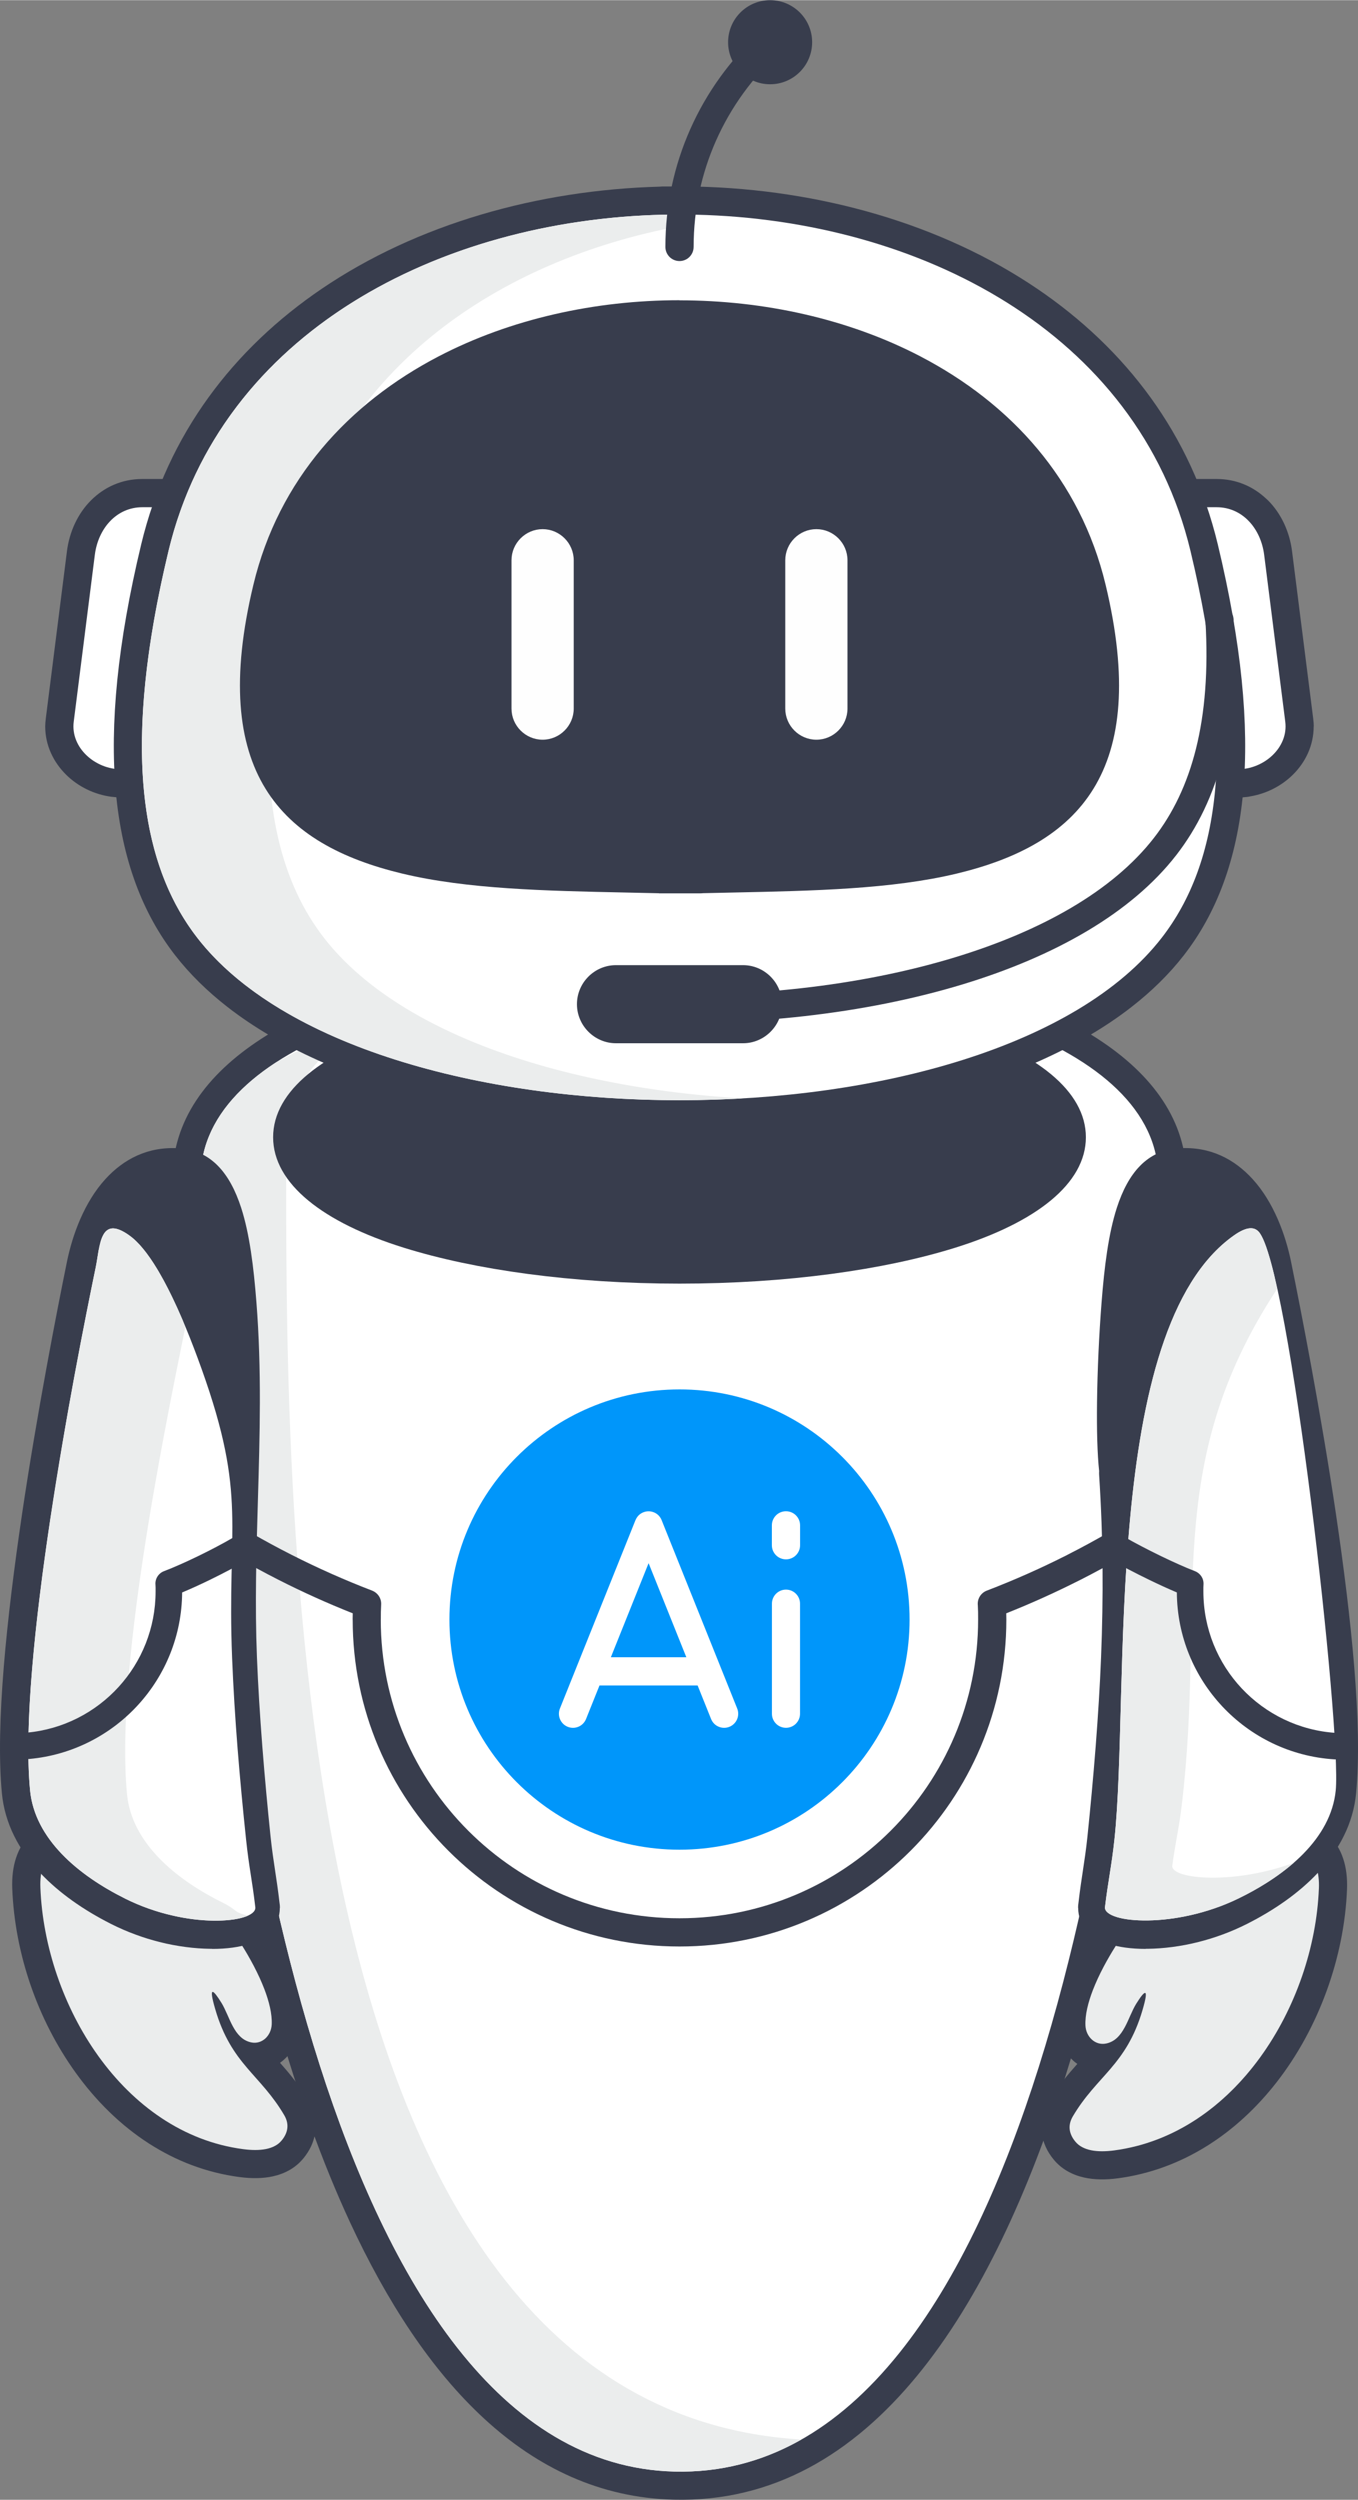 <?xml version="1.0" encoding="UTF-8"?> <svg xmlns="http://www.w3.org/2000/svg" xmlns:xlink="http://www.w3.org/1999/xlink" xml:space="preserve" width="426px" height="784px" style="shape-rendering:geometricPrecision; text-rendering:geometricPrecision; image-rendering:optimizeQuality; fill-rule:evenodd; clip-rule:evenodd" viewBox="0 0 216603 398571"><rect x="0" y="0" width="216603" height="398571" fill="#808080" stroke="none"/> <defs> <style type="text/css"> .fil7 {fill:#FEFEFE} .fil5 {fill:#0096FA} .fil3 {fill:#383D4D} .fil2 {fill:#EBEDED} .fil1 {fill:white} .fil4 {fill:#0096FA;fill-rule:nonzero} .fil0 {fill:#383D4D;fill-rule:nonzero} .fil6 {fill:white;fill-rule:nonzero} </style> </defs> <g id="Слой_x0020_1">  <g id="_260282544"> <path class="fil0" d="M189233 188327c-104,6470 -320,14186 -717,22690 -344,7360 -809,15214 -1431,23240 -1565,20213 -5858,61007 -17105,96642 -11658,36938 -30869,68431 -62505,67657 -23449,-575 -39992,-19134 -51635,-44211 -17986,-38740 -24389,-93461 -26345,-118467 -666,-8518 -1141,-16824 -1462,-24596 -376,-9075 -529,-16980 -529,-23420 0,-18240 21437,-29612 48876,-34334 10125,-1742 21076,-2614 31995,-2614 10918,0 21870,872 31996,2614 27443,4722 48885,16096 48885,34334 0,157 -8,311 -24,464zm-9684 22304c403,-8616 618,-16206 718,-22449 -7,-105 -11,-211 -11,-318 0,-12910 -18157,-21473 -41396,-25472 -9582,-1649 -20017,-2474 -30483,-2474 -10467,0 -20901,825 -30483,2473 -23234,3998 -41386,12562 -41386,25473 0,6734 143,14591 494,23068 304,7355 776,15511 1462,24279 1913,24458 8147,77919 25536,115372 10285,22152 24408,38534 43688,39007 26396,646 43148,-27917 53715,-61398 10979,-34784 15181,-74775 16717,-94603 645,-8336 1107,-16034 1431,-22958z"></path> <path class="fil1" d="M184756 187863c-181,11695 -746,27870 -2154,46060 -3101,40041 -16987,161569 -75021,160150 -55832,-1369 -70468,-118465 -73601,-158528 -1461,-18673 -1973,-35417 -1973,-47682 0,-43268 152750,-43257 152750,0z"></path> <path class="fil2" d="M127811 388964c-83991,-5046 -82162,-151997 -82163,-207663 0,-6147 3424,-11429 9310,-15847 -465,-181 -927,-362 -1387,-547 -3649,1408 -6966,2971 -9877,4689 -7289,4847 -11687,10934 -11687,18267 0,12264 513,29009 1973,47682 3134,40063 17770,157159 73601,158528 7449,182 14165,-1673 20230,-5109z"></path> <path class="fil0" d="M182620 240788c1039,-675 2429,-379 3103,660 675,1039 379,2429 -660,3103 -4120,2665 -8356,5107 -12689,7309l-121 57c-3833,1943 -7755,3716 -11755,5303 11,476 17,808 17,993l0 1c0,14395 -5836,27430 -15271,36864 -9434,9434 -22468,15270 -36863,15270l-1 0 -1 0c-14395,0 -27429,-5836 -36863,-15270 -9429,-9429 -15261,-22463 -15262,-36864l-9 0 0 -1c0,-170 6,-507 17,-993 -4058,-1610 -8021,-3400 -11875,-5360 -4332,-2202 -8569,-4645 -12690,-7310 -1039,-675 -1334,-2064 -660,-3103 675,-1039 2064,-1334 3103,-660 3927,2540 8028,4900 12285,7064 4196,2133 8512,4054 12931,5750l-1 4c882,336 1490,1209 1443,2203 -22,449 -38,850 -47,1199 -4,176 -7,571 -7,1206l0 1 -9 0c0,13147 5335,25057 13961,33682 8619,8620 20528,13951 33681,13951l1 0 1 0c13153,0 25062,-5331 33681,-13950 8620,-8619 13952,-20528 13952,-33682l0 -1c0,-618 -3,-1021 -7,-1206 -7,-305 -22,-660 -40,-1050 -115,-997 454,-1983 1434,-2356 4399,-1688 8679,-3590 12820,-5689l113 -62c4258,-2165 8359,-4524 12285,-7063z"></path> <path class="fil0" d="M108382 157983c17132,1 32689,2184 43987,5714 12869,4020 20831,10209 20831,17612 0,7403 -7961,13592 -20831,17612 -11332,3540 -26891,5730 -43986,5730 -17095,0 -32655,-2190 -43987,-5730 -12871,-4020 -20832,-10209 -20832,-17612 0,-7403 7962,-13592 20831,-17612 11299,-3529 26855,-5713 43988,-5714zm41314 14293c-10532,-3290 -25136,-5326 -41314,-5326 -16178,0 -30784,2036 -41315,5326 -8959,2799 -14502,6032 -14502,9033 0,3001 5543,6234 14503,9032 10497,3279 25099,5307 41314,5307 16215,0 30816,-2028 41313,-5307 8960,-2798 14503,-6031 14503,-9032 0,-3001 -5543,-6234 -14502,-9033z"></path> <path class="fil3" d="M108382 162466c33312,1 60317,8437 60317,18843 0,10405 -27006,18841 -60317,18841 -33312,0 -60318,-8436 -60318,-18841 0,-10406 27006,-18841 60318,-18843z"></path> <path class="fil4" d="M108382 221517c10133,0 19308,4108 25948,10749 6641,6641 10749,15816 10749,25949 0,10133 -4108,19308 -10749,25949 -6640,6641 -15816,10749 -25948,10749 -10133,0 -19308,-4108 -25949,-10749 -6640,-6641 -10748,-15816 -10748,-25949 0,-10133 4108,-19308 10748,-25949 6641,-6640 15816,-10748 25949,-10748zm19583 17114c-5011,-5012 -11935,-8112 -19583,-8112 -7648,0 -14572,3100 -19584,8111 -5011,5012 -8111,11936 -8111,19584 0,7648 3100,14573 8111,19584 5011,5011 11936,8112 19584,8112 7647,0 14572,-3100 19583,-8112 5011,-5011 8112,-11936 8112,-19584 0,-7648 -3101,-14573 -8112,-19584z"></path> <path class="fil5" d="M108382 226018c17781,0 32196,14415 32196,32197 0,17782 -14415,32197 -32196,32197 -17782,0 -32196,-14416 -32196,-32197 0,-17782 14414,-32197 32196,-32197z"></path> <path class="fil6" d="M123124 255682c0,-1237 1004,-2241 2241,-2241 1237,0 2241,1004 2241,2241l-1 17554c0,1237 -1004,2241 -2241,2241 -1237,0 -2241,-1004 -2241,-2241l1 -17554zm-21756 -13324c88,-220 207,-418 350,-592l50 -59 24 -26 56 -61 14 -14 14 -14 60 -56 27 -23 59 -51c173,-143 372,-262 592,-350 82,-32 164,-59 246,-82l21 -6 43 -11c50,-12 101,-23 152,-31l14 -2 99 -14 2 0c53,-6 107,-11 161,-13l2 0 40 -1 42 -1 26 0 42 1 40 1 2 0c53,2 107,7 161,13l2 0 99 14 14 2c50,8 101,19 152,31l43 11 21 6c82,23 164,50 246,82 220,88 418,207 592,350l59 51 26 23 61 56 14 14 14 14 56 61 23 26 51 59c143,173 262,372 350,592l12055 30043c461,1150 -98,2458 -1248,2919 -1150,461 -2458,-98 -2919,-1248l-2145 -5345 -15653 0 -2144 5345c-461,1150 -1769,1709 -2919,1248 -1150,-461 -1709,-1769 -1248,-2919l12054 -30042zm2084 6864l-6020 15004 12040 0 -6020 -15004zm19662 -6028c0,-1243 1008,-2250 2250,-2250 1243,0 2250,1008 2250,2250l0 3173c0,1243 -1008,2250 -2250,2250 -1243,0 -2250,-1008 -2250,-2250l0 -3173z"></path> <path class="fil0" d="M10923 300788c165,4214 1014,8585 2471,12815 1436,4171 3442,8139 5941,11614 2582,3590 5707,6697 9294,8999 3230,2073 6834,3489 10746,4001 488,64 938,99 1336,98 -1043,-1544 -2184,-2829 -3302,-4087 -589,-664 -1177,-1326 -1461,-1661 -1109,-1308 -2194,-2733 -3234,-4544 -1026,-1785 -1944,-3862 -2693,-6433 -1617,-5551 -89,-8004 3328,-8447 675,-88 1313,-14 1917,196 -1298,-2169 -2534,-3858 -3148,-4532 -70,-77 -137,-157 -201,-238 -1411,-1523 -3376,-3463 -5650,-5335 -1701,-1399 -3580,-2752 -5519,-3822 -2147,-1185 -4294,-1985 -6173,-1985 -1206,0 -2351,383 -3343,1316 -41,39 -88,131 -138,284 -138,423 -200,1002 -171,1758zm-6039 15734c-1721,-4995 -2726,-10242 -2928,-15382 -73,-1882 140,-3501 594,-4887 542,-1656 1405,-2990 2529,-4047 2847,-2679 6092,-3778 9496,-3778 3546,0 7134,1252 10499,3109 2417,1335 4763,3023 6890,4773 2610,2147 4894,4410 6544,6191 88,83 174,169 257,260 925,1016 2683,3384 4350,6198 1157,1953 2326,4222 3223,6555 496,1292 897,2568 1149,3775 262,1248 387,2486 335,3682 -20,440 -72,864 -157,1267 -344,1655 -1207,3132 -2406,4186 -190,167 -388,324 -593,470 1509,1709 3046,3533 4543,6094 1027,1756 1301,3469 1056,5102 -229,1528 -913,2858 -1846,4006 -1242,1530 -2903,2448 -4844,2890 -1632,371 -3460,376 -5360,127 -5308,-695 -10146,-2582 -14438,-5337 -4548,-2920 -8487,-6826 -11720,-11321 -3056,-4249 -5476,-9005 -7173,-13934z"></path> <path class="fil2" d="M6440 300963c364,9291 3661,19094 9256,26872 5597,7781 13502,13572 23099,14829 2660,349 4953,64 6142,-1399 904,-1113 1306,-2467 404,-4009 -1898,-3245 -4008,-5284 -5963,-7590 -1958,-2308 -3765,-4919 -5048,-9324 -1131,-3885 -312,-3116 995,-1003 1311,2118 1920,5711 4739,6301 1746,364 3197,-1083 3275,-2864 74,-1686 -415,-3659 -1185,-5664 -1865,-4851 -5378,-9864 -6711,-11329 -2697,-2944 -7432,-7494 -12531,-10310 -5099,-2816 -10578,-3931 -14755,0 -1165,1096 -1819,2849 -1716,5489z"></path> <path class="fil3" d="M40150 304161c-513,-4470 -1006,-6490 -1455,-10819 -1014,-9784 -1815,-19331 -2198,-28957 -763,-19217 1424,-37209 -83,-56430 -830,-10574 -2390,-20037 -8119,-20406 -8031,-513 -11901,8026 -13220,14498 -1648,8082 -4722,23835 -7128,40110 -2406,16277 -4162,33095 -3179,43341 367,3834 2250,7207 4964,10086 2714,2881 6269,5265 9982,7144 4835,2447 9943,3453 13842,3500 3901,47 6594,-811 6594,-2069z"></path> <path class="fil0" d="M35296 301679c-102,-707 -204,-1379 -305,-2042 -251,-1652 -494,-3249 -762,-5837 -528,-5094 -991,-9996 -1354,-14660 -367,-4709 -663,-9538 -862,-14578 -344,-8671 -98,-17060 148,-25419 298,-10164 596,-20288 -231,-30834 -394,-5015 -943,-9714 -2011,-13010 -633,-1955 -1272,-3223 -1906,-3264 -1884,-120 -3393,718 -4570,2010 -2091,2294 -3352,5849 -3973,8902 -829,4070 -2012,10030 -3262,16877 -1233,6754 -2582,14651 -3813,22987 -1188,8039 -2217,16211 -2825,23633 -601,7325 -796,13841 -337,18636 121,1264 494,2480 1063,3637 660,1341 1589,2609 2705,3794 1088,1155 2349,2223 3714,3200 1565,1120 3269,2126 5019,3012 1937,981 3942,1695 5875,2184 2220,561 4278,821 5999,841l10 0 243 2 0 -17c524,0 1004,-18 1434,-52zm8591 -3378c221,1452 448,2948 698,5094 43,249 65,505 65,766l0 11 -17 0 0 53c-32,2749 -1805,4709 -4848,5707 -1544,507 -3599,801 -5923,801l0 -17 -17 0 -306 -2 -35 0c-2431,-29 -5215,-365 -8073,-1087 -2521,-637 -5157,-1581 -7739,-2887 -2134,-1080 -4230,-2319 -6180,-3715 -1839,-1316 -3551,-2770 -5050,-4361 -1703,-1807 -3148,-3799 -4218,-5974 -1030,-2093 -1710,-4350 -1942,-6768 -523,-5450 -332,-12470 301,-20183 625,-7617 1679,-15994 2896,-24231 1173,-7938 2566,-16057 3883,-23267 1299,-7117 2480,-13077 3298,-17088 882,-4330 2788,-9505 6118,-13156 2905,-3187 6764,-5249 11779,-4929 5093,328 8102,3979 9888,9489 1351,4171 1997,9492 2433,15049 847,10804 540,21274 231,31784 -240,8189 -482,16406 -148,24822 181,4585 479,9344 862,14261 386,4959 832,9726 1318,14414 205,1982 463,3671 727,5416z"></path> <path class="fil1" d="M40732 304161c-522,-4470 -1021,-6490 -1477,-10819 -1029,-9784 -1846,-19331 -2232,-28957 -858,-21356 2487,-25586 -4874,-46155 -3114,-8703 -7279,-18187 -11467,-21225 -4830,-3501 -4722,1688 -5417,5043 -1673,8084 -4795,23834 -7240,40110 -2446,16277 -4221,33094 -3223,43341 373,3833 2285,7207 5038,10086 2753,2881 6366,5264 10138,7144 4910,2447 10095,3453 14060,3500 3957,47 6693,-811 6693,-2069z"></path> <path class="fil2" d="M29548 211610c-130,-368 -262,-730 -396,-1086 -2571,-6023 -5515,-11377 -8469,-13520 -1207,-874 -2105,-1207 -2785,-1161l-1 0 -31 3 -14 2c-529,60 -921,356 -1221,805 -238,354 -552,1340 -919,2787 -155,877 -276,1796 -444,2608 -1177,5689 -3072,15176 -4944,25970 -1148,6858 -2049,12557 -2288,14139 -1722,11444 -3114,23156 -3441,32663l-1 0c-14,422 -26,841 -37,1254l-1 0 -13 618 -1 0 -10 610 -1 0 -7 603 -1 0 -3 595 -1 0 0 588 3 580 7 573 1 0 10 564 14 556 17 548 1 0 21 540 25 531 29 522 33 513 37 504 41 495 45 485 19 179 21 179 23 178 25 178 28 176 30 176 32 175 34 175 36 174 1 0 38 173 40 172 1 0 42 172 44 171 1 0 46 170 1 0 48 170 1 0 50 169 1 0c826,2701 2423,5139 4493,7298 2762,2880 6380,5261 10159,7144 3947,1967 8071,3007 11597,3357 826,82 1620,128 2372,142l56 1 93 1 92 1c2324,11 4210,-293 5343,-808 -2427,-549 -1569,-837 -4095,-2089 -3781,-1874 -7397,-4264 -10159,-7143 -2762,-2881 -4678,-6253 -5051,-10087 -942,-9674 447,-23723 2536,-37628 2089,-13906 4887,-27700 6750,-36864z"></path> <path class="fil0" d="M37161 245165c1009,-585 2301,-240 2886,769 585,1009 240,2301 -769,2886 -1673,972 -3775,2081 -5900,3112 -1478,717 -2964,1395 -4326,1964 -43,6886 -2684,13160 -6991,17891 -4378,4809 -10489,8021 -17351,8656 -1159,105 -2186,-751 -2291,-1910 -105,-1159 751,-2186 1910,-2291 5767,-534 10913,-3244 14606,-7300 3654,-4014 5883,-9355 5883,-15219l1 -574c-2,-114 -9,-266 -18,-452 -97,-930 436,-1846 1351,-2194 1621,-622 3520,-1469 5389,-2375 2028,-983 4031,-2040 5619,-2963z"></path> <path class="fil0" d="M214848 301284c-431,10722 -4457,22053 -11274,30771 -6257,8003 -14873,13874 -25277,15256 -1910,253 -3747,245 -5386,-125 -1943,-439 -3609,-1357 -4856,-2877 -1016,-1238 -1734,-2695 -1907,-4395 -155,-1535 149,-3127 1095,-4735 1509,-2565 3063,-4392 4590,-6109 -207,-146 -407,-304 -599,-472 -1218,-1065 -2090,-2545 -2432,-4197 -83,-403 -136,-825 -156,-1264 -53,-1196 74,-2435 337,-3687 262,-1243 664,-2524 1158,-3799 884,-2282 2076,-4566 3270,-6565 1689,-2827 3458,-5193 4383,-6196l31 -32 284 -306c85,-92 173,-179 265,-262 3066,-3241 8075,-7870 13481,-10776 6612,-3556 13825,-4734 19760,735l33 31 45 42c120,112 233,229 338,350 979,1008 1736,2228 2220,3697 457,1384 672,3011 597,4916zm-18342 25250c5668,-7249 9017,-16676 9375,-25601 29,-750 -34,-1326 -174,-1751 -40,-121 -73,-204 -100,-254l-33 -30 -23 -21 -19 -17c-2351,-2166 -5923,-1316 -9423,566 -4430,2382 -8626,6268 -11217,9007 -66,81 -134,161 -206,238l-262 282 -19 20c-616,669 -1844,2327 -3129,4448 896,-289 1854,-267 2881,98l-4 11c1944,684 3044,2127 3095,4412 18,820 -194,2060 -716,3835 -1886,6411 -4638,9488 -7502,12692 -1114,1246 -2252,2518 -3292,4047 413,4 885,-32 1398,-100 7856,-1044 14474,-5621 19369,-11881z"></path> <path class="fil2" d="M210364 301109c-747,18600 -13295,39182 -32647,41754 -2690,356 -5001,56 -6198,-1402 -915,-1114 -1315,-2472 -408,-4014 3825,-6502 8524,-8132 11114,-16936 1145,-3892 308,-3129 -1008,-1012 -1322,2127 -1932,5727 -4777,6317 -1768,367 -3231,-1081 -3310,-2872 -74,-1680 417,-3663 1197,-5675 1878,-4848 5431,-9880 6774,-11337 5439,-5902 19100,-18211 27534,-10322 1174,1098 1837,2843 1731,5499z"></path> <path class="fil3" d="M176453 304161c513,-4470 1006,-6490 1455,-10819 1014,-9784 1815,-19331 2198,-28957 382,-9627 347,-19347 -308,-29515l52 -202c-668,-5025 -469,-16399 340,-26713 830,-10574 2390,-20037 8119,-20406 8031,-513 11901,8026 13220,14498 1648,8082 4722,23835 7128,40110 2406,16277 4162,33095 3179,43341 -367,3834 -2250,7207 -4964,10086 -2714,2881 -6269,5265 -9982,7144 -4835,2447 -9943,3453 -13842,3500 -3901,47 -6594,-811 -6594,-2069z"></path> <path class="fil0" d="M172017 303394c250,-2145 477,-3642 698,-5094 265,-1745 522,-3435 727,-5416 485,-4689 931,-9455 1318,-14414 382,-4918 680,-9676 862,-14261 190,-4788 277,-9560 235,-14343 -41,-4719 -215,-9604 -544,-14714 -13,-206 -12,-410 3,-610 -290,-2675 -395,-6583 -338,-11026 64,-5054 318,-10694 727,-15912 436,-5557 1083,-10879 2433,-15049 1785,-5510 4793,-9160 9888,-9489 5015,-320 8873,1742 11779,4929 3330,3651 5236,8826 6118,13156 817,4011 1998,9972 3298,17088 1317,7212 2709,15329 3883,23267 1217,8236 2271,16614 2896,24231 633,7713 823,14733 301,20183 -232,2418 -912,4675 -1942,6768 -1070,2175 -2515,4167 -4218,5974 -1500,1592 -3211,3045 -5050,4361 -1950,1396 -4046,2635 -6180,3715 -2581,1306 -5218,2250 -7739,2887 -2858,723 -5642,1058 -8073,1087l-35 0 -306 2 -17 0 0 17c-2324,0 -4379,-295 -5923,-801 -3044,-999 -4815,-2957 -4848,-5707l0 -53 -17 0 0 -11c0,-261 23,-517 65,-766zm9594 -3758c-101,663 -203,1335 -305,2042 430,34 910,52 1434,52l0 17 243 -2 10 0c1721,-20 3779,-280 5999,-841 1933,-488 3938,-1203 5875,-2184 1750,-886 3454,-1892 5019,-3012 1365,-977 2626,-2046 3714,-3200 1117,-1185 2046,-2453 2705,-3794 570,-1157 943,-2373 1063,-3637 460,-4795 264,-11311 -337,-18636 -609,-7421 -1638,-15594 -2825,-23633 -1232,-8335 -2580,-16233 -3813,-22987 -1250,-6847 -2432,-12807 -3262,-16877 -621,-3052 -1881,-6608 -3973,-8902 -1177,-1291 -2686,-2130 -4570,-2010 -633,41 -1273,1309 -1906,3264 -1068,3296 -1618,7995 -2011,13010 -415,5292 -669,10716 -727,15314 -55,4379 49,8110 341,10380 55,362 65,735 28,1110 305,4883 468,9771 511,14684 43,5024 -44,9929 -235,14765 -200,5040 -496,9870 -862,14578 -363,4664 -826,9566 -1354,14660 -268,2588 -511,4186 -762,5837z"></path> <path class="fil1" d="M176238 304135c535,-4461 1045,-6493 1512,-10823 2512,-23318 -2160,-81312 19029,-96324 2053,-1455 3237,-1414 3969,-629 4918,5269 13259,79535 12301,89116 -766,7667 -7821,13479 -15550,17233 -10057,4884 -21261,3941 -21261,1426z"></path> <path class="fil2" d="M203247 203339l444 2177c-18689,28490 -11269,49675 -15206,82345 -466,3867 -976,5684 -1512,9670 0,2106 9849,2979 19367,-517 -2568,2240 -5647,4143 -8841,5695 -10057,4884 -21261,3941 -21261,1426l0 0c535,-4461 1045,-6493 1512,-10823 2512,-23318 -2160,-81312 19029,-96324 2053,-1455 3237,-1414 3969,-629 766,821 1615,3316 2499,6980z"></path> <path class="fil0" d="M213092 276290c1164,73 2049,1077 1977,2241 -73,1164 -1077,2049 -2241,1977 -7032,-446 -13329,-3601 -17857,-8430 -4469,-4766 -7219,-11157 -7263,-18186 -1334,-562 -2838,-1252 -4339,-1979 -2264,-1096 -4499,-2265 -6118,-3194 -1014,-580 -1365,-1872 -786,-2886 580,-1014 1872,-1365 2886,-786 1590,913 3729,2033 5854,3062 1922,931 3859,1801 5401,2393l-1 3c830,316 1401,1137 1357,2072 -11,232 -19,412 -22,547l0 25 1 574c0,5985 2319,11422 6106,15460 3817,4071 9122,6730 15045,7106zm-21151 -23165l0 16"></path> <path class="fil0" d="M194054 85350l-15163 0c-214,0 -346,2 -404,7l0 2c-787,99 -1530,467 -2075,1003 -396,389 -649,859 -649,1329 0,146 -10,146 -6,178l3367 26625c146,1158 602,2184 1290,2877l9 -9c479,479 1107,777 1835,777l15163 0c146,0 289,-9 423,-26l223 -22c696,-137 1344,-484 1832,-964 406,-400 667,-871 667,-1328l-17 0c0,-148 10,-148 6,-179l-3367 -26625c-145,-1149 -605,-2174 -1299,-2868l-136 -143c-457,-394 -1035,-633 -1698,-633zm-15163 -9002l15163 0c3131,0 5821,1191 7891,3131 106,88 209,182 308,281 2082,2082 3434,4974 3831,8107l3367 26625c67,532 100,964 100,1305l-17 0c1,3026 -1301,5722 -3340,7728 -1793,1764 -4200,3004 -6776,3431 -158,37 -319,66 -483,86 -504,63 -1011,97 -1513,97l-15163 0c-3293,0 -6092,-1306 -8199,-3413l9 -9 -9 -9c-2083,-2084 -3436,-4969 -3831,-8089l-3367 -26625c-67,-530 -100,-963 -100,-1303 0,-3014 1308,-5713 3357,-7728 1901,-1869 4491,-3152 7243,-3499l1 2 17 -2c594,-74 1102,-114 1512,-114z"></path> <path class="fil1" d="M194054 80849l-15163 0c-4171,0 -8105,3446 -7583,7581l3367 26625c523,4137 3413,7583 7582,7583l15163 0c4168,0 8105,-3445 7581,-7583l-3367 -26625c-524,-4137 -3412,-7581 -7581,-7581z"></path> <path class="fil0" d="M22707 76348l15163 0c409,0 917,40 1512,114l17 2 1 -2c2752,347 5343,1629 7243,3499 2049,2016 3357,4715 3357,7728 0,341 -32,774 -100,1303l-3367 26625c-394,3120 -1748,6005 -3831,8089l-9 9 9 9c-2108,2108 -4907,3413 -8199,3413l-15163 0c-409,0 -918,-40 -1512,-114l-17 -2 -1 2c-2752,-347 -5342,-1628 -7242,-3499 -2048,-2016 -3357,-4714 -3357,-7728 0,-341 32,-774 100,-1305l3367 -26625c397,-3133 1749,-6025 3831,-8106 2107,-2107 4906,-3413 8199,-3413zm15163 9002l-15163 0c-727,0 -1355,297 -1834,776 -695,695 -1154,1719 -1299,2867l-3367 26625c-4,32 6,32 6,179 0,469 254,939 649,1329 544,536 1287,904 2074,1003l0 2c58,4 190,7 404,7l15163 0c727,0 1355,-297 1835,-777l9 9c688,-693 1144,-1720 1290,-2877l3367 -26625c4,-31 -6,-31 -6,-178 0,-470 -253,-939 -649,-1329 -544,-535 -1287,-903 -2075,-1003l0 -2c-58,-4 -191,-7 -404,-7z"></path> <path class="fil1" d="M22707 80849l15163 0c4171,0 8105,3446 7583,7581l-3367 26625c-523,4137 -3413,7583 -7582,7583l-15163 0c-4169,0 -8105,-3445 -7581,-7583l3367 -26625c523,-4137 3412,-7581 7581,-7581z"></path> <path class="fil0" d="M31241 88852c-3565,14859 -4715,26818 -3850,36445 822,9151 3495,16133 7650,21477 1868,2403 4157,4634 6799,6687 14974,11640 40693,17461 66540,17461l0 -17c25860,0 51581,-5815 66540,-17443 2643,-2054 4931,-4285 6799,-6687 4155,-5344 6829,-12326 7651,-21477 865,-9627 -286,-21585 -3850,-36445 -3672,-15304 -12875,-27102 -25059,-35384 -13847,-9412 -31538,-14338 -49449,-14777l0 14 -5264 0c-85,0 -170,-2 -254,-7 -17825,481 -35413,5404 -49194,14771 -12184,8282 -21387,20080 -25059,35383zm-12781 37219c-948,-10559 262,-23463 4060,-39294 4240,-17668 14796,-31241 28752,-40727 15231,-10352 34518,-15790 53971,-16317 166,-19 334,-28 505,-28l5264 0 0 16 106 1c19586,461 39036,5903 54371,16327 13957,9487 24513,23060 28752,40729 3798,15831 5009,28736 4060,39294 -991,11036 -4306,19571 -9479,26224 -2337,3006 -5156,5763 -8381,8269 -16586,12894 -44395,19342 -72061,19342l0 -17c-27678,1 -55489,-6442 -72062,-19325 -3223,-2506 -6043,-5262 -8381,-8269 -5173,-6653 -8488,-15189 -9478,-26224z"></path> <path class="fil6" d="M26881 87815c-7363,30691 -4720,49721 4610,61720 26815,34494 126966,34494 153781,0 9330,-11999 11974,-31029 4610,-61720 -8376,-34907 -43304,-52771 -78869,-53610l-5264 0c-35566,841 -70490,18703 -78868,53610z"></path> <path class="fil3" d="M98251 153866l20262 0c3424,0 6226,2810 6226,6226l0 2c0,3416 -2810,6227 -6227,6227l-20262 0c-3416,0 -6226,-2802 -6226,-6227l0 -2c0,-3426 2800,-6226 6227,-6226z"></path> <path class="fil2" d="M51693 149535c-6725,-8652 -9975,-20956 -8507,-38650 110,-1338 249,-2704 415,-4104 579,-4900 1494,-10187 2771,-15892 227,-1011 464,-2036 712,-3074 6994,-29144 32493,-46406 61421,-51801 47,-606 104,-1208 173,-1808l-2930 0c-33118,784 -65679,16325 -76769,46644 -820,2240 -1524,4563 -2099,6966 -1105,4611 -1987,8959 -2653,13057 -1827,11258 -2037,20650 -864,28501 1245,8323 4046,14915 8126,20162 4865,6260 12148,11384 20968,15372l1222 541c2944,1276 6050,2429 9288,3460 16484,5250 36358,7319 55516,6205 -15948,-927 -31396,-4061 -43975,-9397 -3531,-1499 -6834,-3171 -9861,-5015 -5247,-3200 -9655,-6921 -12956,-11166z"></path> <path class="fil0" d="M49138 95283c-5547,23121 2900,31859 17106,35267 9423,2260 21429,2513 33798,2773 1740,37 3495,74 5059,111l0 -15 6561 0c91,0 181,3 270,8 1494,-35 3148,-70 4789,-104 12369,-260 24375,-513 33798,-2773 14206,-3408 22653,-12146 17106,-35267 -3358,-13994 -12808,-24174 -24995,-30517 -10168,-5292 -22203,-7939 -34250,-7939l0 17c-12068,0 -24104,2641 -34250,7923 -12186,6343 -21634,16523 -24992,30516zm15031 43988c-19337,-4639 -30936,-16114 -23752,-46063 4034,-16811 15202,-28947 29564,-36423 11452,-5962 24942,-8943 38399,-8943l0 17c13478,-1 26969,2975 38399,8924 14362,7476 25532,19611 29566,36424 7185,29949 -4414,41424 -23752,46063 -10364,2486 -22843,2749 -35698,3019 -1525,32 -3053,64 -4745,104 -160,17 -323,26 -489,26l-6561 0 0 -16 -106 -1c-1847,-44 -3489,-79 -5129,-113 -12855,-270 -25334,-533 -35698,-3019z"></path> <path class="fil0" d="M44778 94246c-10630,44311 24436,42807 60323,43675l6561 0c35886,-867 70954,636 60324,-43675 -13409,-55870 -113800,-55870 -127207,0z"></path> <path class="fil0" d="M101273 162911c-1237,-53 -2198,-1101 -2145,-2338 53,-1237 1101,-2198 2338,-2145 17593,763 35624,-1173 50850,-5807 13721,-4176 25116,-10527 31733,-19037 3014,-3879 5292,-8552 6704,-14195 1438,-5749 1987,-12504 1516,-20445 -73,-1237 872,-2301 2109,-2373 1237,-73 2301,872 2373,2109 499,8419 -93,15623 -1638,21799 -1572,6281 -4125,11506 -7513,15865 -7212,9276 -19402,16128 -33984,20566 -15716,4784 -34275,6784 -52344,6001z"></path> <path class="fil0" d="M110632 39348c0,1243 -1008,2250 -2250,2250 -1243,0 -2250,-1008 -2250,-2250 0,-6664 1410,-13005 3948,-18737 2636,-5954 6490,-11251 11243,-15569 918,-835 2339,-768 3174,149 835,918 768,2339 -149,3174 -4293,3901 -7774,8683 -10153,14057 -2289,5171 -3561,10898 -3561,16926z"></path> <path class="fil3" d="M122835 0c3702,0 6703,3001 6703,6703 0,3702 -3001,6703 -6703,6703 -3703,0 -6703,-3001 -6703,-6703 0,-3703 3000,-6703 6703,-6703z"></path> <path class="fil7" d="M130214 84345l0 0c2729,0 4962,2235 4962,4962l0 23651c0,2726 -2233,4962 -4962,4962l0 0c-2729,0 -4962,-2232 -4962,-4962l0 -23651c0,-2729 2232,-4962 4962,-4962zm-43666 0l0 0c2729,0 4962,2235 4962,4962l0 23651c0,2726 -2233,4962 -4962,4962l0 0c-2729,0 -4962,-2232 -4962,-4962l0 -23651c0,-2729 2232,-4962 4962,-4962z"></path> </g> </g> </svg> 
